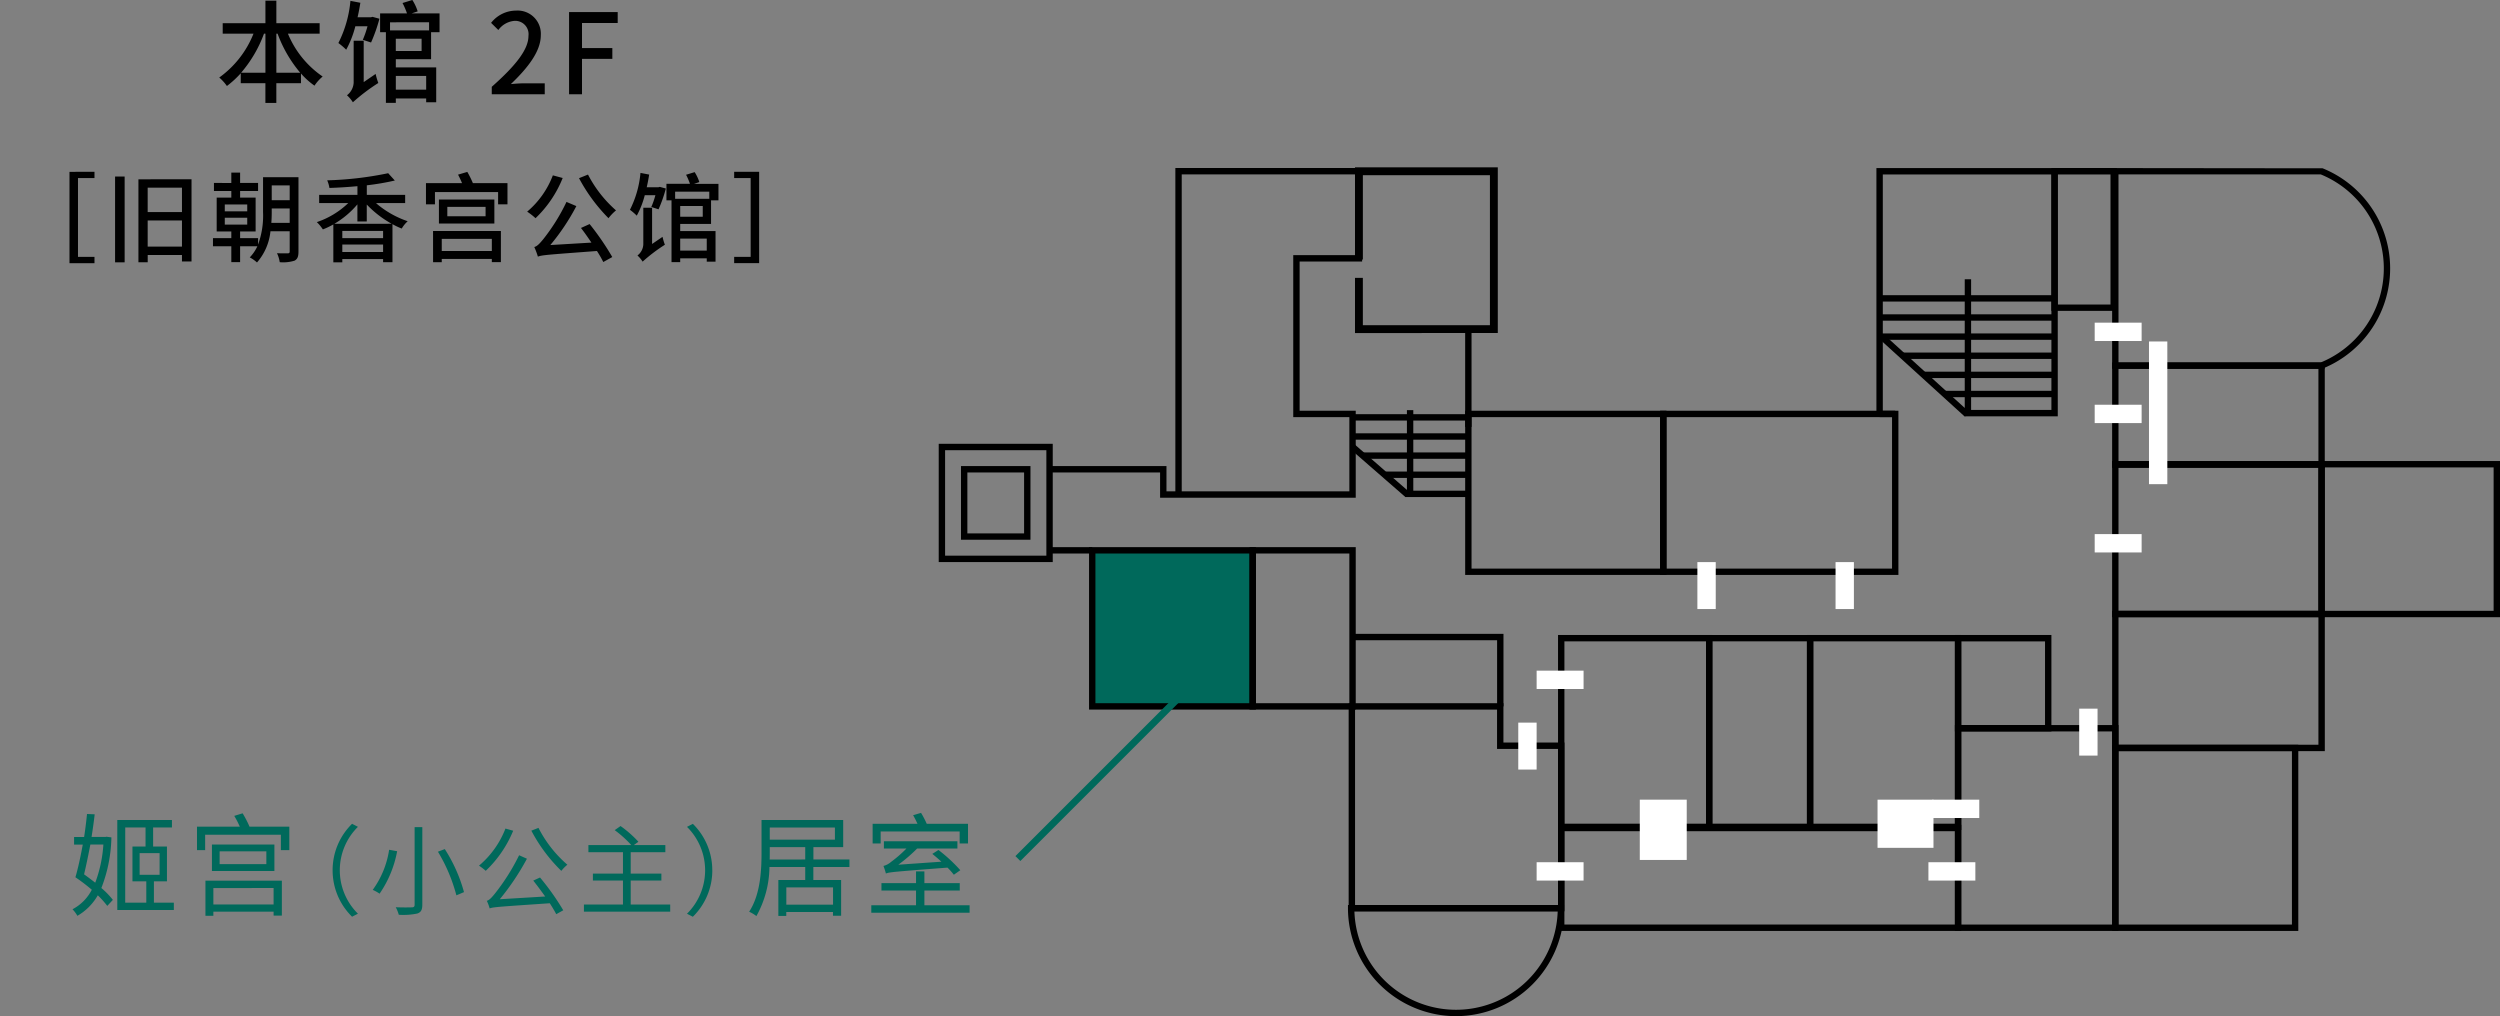 <?xml version="1.0" encoding="UTF-8"?> <svg xmlns="http://www.w3.org/2000/svg" xmlns:xlink="http://www.w3.org/1999/xlink" width="358.592" height="145.753" viewBox="0 0 358.592 145.753"><rect x="0" y="0" width="358.592" height="145.753" fill="#808080" stroke="none"/><defs><style>.a{fill:none;}.b{fill:#00695b;}.c{clip-path:url(#a);}.d{fill:#fff;}</style><clipPath id="a"><rect class="a" width="223.944" height="121.753" transform="translate(0 0)"></rect></clipPath></defs><g transform="translate(-647 -616)"><rect class="b" width="23" height="22" transform="translate(803.647 695)"></rect><g transform="translate(781.647 640)"><path d="M198.817,83.74H168.31V63.613h30.507Zm-29.593-.914H197.9v-18.3H169.224Z"></path><path d="M195.014,109.529H168.309v-26.7h26.705Zm-25.79-.914H194.1V83.74H169.224Z"></path><path d="M34.856,1.019H59.815V12.6H50.852V35.828H58.9V46.476H34.856ZM33.942.1V46.476H32.667V42.852H15.9v.915H31.752V47.39H59.815V34.913H51.767v-21.4H60.73V.1Z"></path><path d="M45.494,77.78H21.563v-23.3H45.494Zm-23.017-.915h22.1V55.394h-22.1Z"></path><path d="M59.815,77.78H44.579v-23.3H59.815Zm-14.321-.915H58.9V55.394H45.494Z"></path><path d="M104.387,58.469H75.512V34.913h28.875Zm-27.961-.914h27.047V35.828H76.426Z"></path><path d="M160.513,1.02h7.563V19.679h-7.563ZM159.6,20.593h9.391V.1H159.6Z"></path><path d="M125.445,95.061H110.056V67.079h15.389Zm-14.475-.914h13.561V67.994H110.97Z"></path><path d="M159.6,80.913H145.755V67.079H159.6ZM146.67,80h12.015v-12H146.67Z"></path><path d="M198.81,43.043h24.22V63.614H198.81ZM197.9,64.528h26.049v-22.4H197.9Z"></path><g class="c"><path d="M74.2,121.753a15.52,15.52,0,0,1-15.5-15.489v-.457h31v.457a15.522,15.522,0,0,1-15.5,15.489M59.626,106.721a14.586,14.586,0,0,0,29.157,0Z"></path><path d="M16.355,56.618H0V39.658H16.355ZM.914,55.7H15.44V40.573H.914Z"></path><path d="M13.16,53.422H3.195V42.853H13.16Zm-9.051-.914h8.136v-8.74H4.109Z"></path><path d="M146.67,109.529H88.831V94.307H146.67Zm-56.925-.914h56.011V95.221H89.745Z"></path><rect width="2.238" height="0.914" transform="translate(134.96 34.915)"></rect><path d="M160.513,35.714H147.129V34.8H159.6V1.022H135.417v34.35H134.5V.108h26.01Z"></path><rect width="0.914" height="14.032" transform="translate(75.512 23.205)"></rect><path d="M137.655,58.469H103.473V34.913h34.182Zm-33.268-.914h32.354V35.828H104.387Z"></path><path d="M146.67,95.061H124.532V67.079H146.67Zm-21.225-.914h20.31V67.994h-20.31Z"></path><path d="M169.224,109.529H145.755V80h23.469Zm-22.554-.914h21.64v-27.7H146.67Z"></path><path d="M198.81,64.528h-30.5v-22.4h30.5Zm-29.586-.914H197.9V43.043H169.224Z"></path><path d="M198.81,43.108h-30.5V27.989h30.5Zm-29.586-.915H197.9V28.9H169.224Z"></path><path d="M198.353,28.9H168.31V.107L198.5.14a15.492,15.492,0,0,1,.306,28.6v.152Zm-29.129-.914h29.017a14.577,14.577,0,0,0,0-26.968h-29.02Z"></path><path d="M89.747,106.72H58.8V76.866H81v5.641h8.749Zm-30.03-.914H88.832V83.421H80.084V77.78H59.717Z"></path><path d="M110.97,95.061H88.832V67.079H110.97Zm-21.223-.914h20.309V67.994H89.747Z"></path><path d="M59.709,0V13.223h1.127V1.127H79.063V22.642H60.836V15.855H59.709v7.914H80.191V0Z"></path><rect width="6.122" height="0.914" transform="translate(15.898 54.481)"></rect><path d="M81.007,77.323h-.914v-9.49H59.358v-.915H81.007Z"></path><rect class="d" width="6.733" height="8.647" transform="translate(100.559 90.701)"></rect><rect class="d" width="6.733" height="2.632" transform="translate(85.762 99.675)"></rect><rect class="d" width="6.733" height="2.632" transform="translate(142.522 90.702)"></rect><rect class="d" width="6.733" height="2.632" transform="translate(141.959 99.675)"></rect><rect class="d" width="6.733" height="2.632" transform="translate(85.762 72.196)"></rect><rect class="d" width="6.733" height="2.632" transform="translate(165.808 52.61)"></rect><rect class="d" width="6.733" height="2.632" transform="translate(165.808 34.055)"></rect><rect class="d" width="6.733" height="2.632" transform="translate(165.808 22.282)"></rect><rect class="d" width="2.633" height="6.733" transform="translate(108.82 56.627)"></rect><rect class="d" width="2.633" height="6.733" transform="translate(83.129 79.651)"></rect><rect class="d" width="2.631" height="6.733" transform="translate(128.639 56.627)"></rect><rect class="d" width="2.631" height="20.468" transform="translate(173.596 24.98)"></rect><rect class="d" width="2.631" height="6.733" transform="translate(163.587 77.647)"></rect><rect class="d" width="8.024" height="6.908" transform="translate(134.661 90.702)"></rect><rect width="15.449" height="0.914" transform="translate(144.287 32.057)"></rect><rect width="18.786" height="0.914" transform="translate(141.27 29.313)"></rect><rect width="21.803" height="0.914" transform="translate(138.253 26.57)"></rect><rect width="24.776" height="0.914" transform="translate(134.96 23.827)"></rect><rect width="25.096" height="0.914" transform="translate(134.96 21.084)"></rect><rect width="25.096" height="0.914" transform="translate(134.96 18.341)"></rect><path d="M147.123,35.71,134.929,24.622l.615-.677,11.624,10.569V16.054h.914v19l-.066.237-.194.32Z"></path><rect width="9.028" height="0.914" transform="translate(66.941 46.382)"></rect><rect width="11.877" height="0.914" transform="translate(64.092 43.638)"></rect><rect width="15.154" height="0.914" transform="translate(60.815 40.895)"></rect><rect width="16.709" height="0.914" transform="translate(59.26 38.152)"></rect><rect width="16.709" height="0.914" transform="translate(59.26 35.409)"></rect><path d="M66.946,47.3l-7.889-6.87.6-.69,7.5,6.531V34.83h.915V47.086Z"></path></g></g><g transform="translate(45.647 -20)"><path class="b" d="M-125.172-9.008a19,19,0,0,1-1.168,5.472c-.528-.416-1.072-.816-1.6-1.2.288-1.216.608-2.736.9-4.272Zm.448-1.12-.176.032h-1.968c.176-1.12.336-2.24.448-3.248l-1.1-.048c-.1,1.008-.24,2.16-.416,3.3h-1.44v1.088h1.248c-.32,1.744-.688,3.456-1.056,4.688a26.15,26.15,0,0,1,2.352,1.792A6.493,6.493,0,0,1-129.6.272a5,5,0,0,1,.7.944,7.951,7.951,0,0,0,2.928-2.944,13.585,13.585,0,0,1,1.36,1.52l.8-.864a11.434,11.434,0,0,0-1.648-1.7,21.117,21.117,0,0,0,1.44-7.264Zm2.688-1.328h2.912V-8.72H-121v4.992h1.984V-.672h-3.024Zm4.928,6.784h-2.864v-3.1h2.864Zm-.816,4V-3.728h1.872V-8.72h-1.984v-2.736h2.7v-1.072h-7.84V.384h8.112V-.672Zm17.168-2.1V-.416h-8.64V-2.768Zm-9.776,3.984h1.136V.624h8.64v.56h1.184V-3.824h-10.96Zm8.736-7.408h-6.7v-1.84h6.7ZM-109.6-9.008v3.792h8.96V-9.008Zm5.392-2.56a14.646,14.646,0,0,0-.992-1.92l-1.2.368a12.9,12.9,0,0,1,.8,1.552h-6.144v3.36h1.168v-2.208h10.864v2.208H-98.5v-3.36ZM-92.29-5.32A9.3,9.3,0,0,0-89.5,1.344l.84-.434a8.761,8.761,0,0,1-2.6-6.23,8.761,8.761,0,0,1,2.6-6.23l-.84-.434A9.3,9.3,0,0,0-92.29-5.32Zm11.76-6.188V-.378c0,.28-.112.378-.406.378-.266.014-1.274.028-2.3-.014A4.966,4.966,0,0,1-82.8,1.064,9.716,9.716,0,0,0-80.124.882c.49-.182.7-.49.7-1.26v-11.13Zm3.346,3.528a23.663,23.663,0,0,1,2.646,6.258l1.092-.462A22.26,22.26,0,0,0-76.2-8.358Zm-7-.28a13.119,13.119,0,0,1-2.352,5.754,5.624,5.624,0,0,1,.98.546,15.7,15.7,0,0,0,2.52-6.09ZM-67.5-11.3a13.134,13.134,0,0,1-3.794,5.32,8.408,8.408,0,0,1,.966.742A16.684,16.684,0,0,0-66.39-10.99Zm3.99,7.462c.546.686,1.148,1.5,1.708,2.282l-6.51.392a35.583,35.583,0,0,0,3.892-5.81l-1.12-.5A30.455,30.455,0,0,1-68.9-2.114c-.532.672-.91,1.092-1.274,1.176A6.692,6.692,0,0,1-69.764.154c.518-.2,1.274-.238,8.624-.742.364.574.7,1.12.924,1.568l1.008-.56a36.268,36.268,0,0,0-3.332-4.7ZM-63.786-11a23.038,23.038,0,0,0,4.3,5.768,5.751,5.751,0,0,1,.868-.882A17.487,17.487,0,0,1-62.764-11.4Zm14.252,10.6V-3.85h4.4v-.994h-4.4V-7.91h4.97V-8.932h-4.522l.658-.476a16.055,16.055,0,0,0-2.562-2.254l-.84.588a15.72,15.72,0,0,1,2.38,2.142H-55.6V-7.91h4.956v3.066h-4.312v.994h4.312V-.406h-5.6V.616h12.376V-.406Zm11.7-4.914a9.3,9.3,0,0,0-2.786-6.664l-.84.434a8.761,8.761,0,0,1,2.6,6.23,8.761,8.761,0,0,1-2.6,6.23l.84.434A9.3,9.3,0,0,0-37.83-5.32Zm8.23-1.544c.016-.368.016-.7.016-1.04V-8.64H-24.5v1.776Zm9.36-4.592v1.744h-9.344v-1.744ZM-20.512-.384h-6.7v-2.48h6.7Zm2.352-5.408V-6.864h-5.168V-8.64h4.272v-3.888H-30.768V-7.9c0,2.544-.144,6.048-1.776,8.528a5.121,5.121,0,0,1,1.04.624,14.772,14.772,0,0,0,1.872-7.04H-24.5V-3.92h-3.856V1.232h1.136V.672h6.7V1.2h1.168V-3.92h-3.984V-5.792Zm4.48-5.088H-2.352v1.712h1.2v-2.816h-5.92a13.4,13.4,0,0,0-.816-1.568l-1.136.336c.208.368.448.832.624,1.232h-6.432v2.816h1.152ZM-2.256-5.328a22.438,22.438,0,0,0-3.136-2.9l-.88.56c.416.336.864.72,1.3,1.12l-6.176.432a22.822,22.822,0,0,0,2.7-2.32h5.776v-1.04H-13.216v1.04h3.232a18.135,18.135,0,0,1-2.208,1.92,2.673,2.673,0,0,1-1.088.576,10.56,10.56,0,0,1,.352,1.088c.5-.208,1.248-.256,8.832-.848a9.392,9.392,0,0,1,.912,1.024ZM-7.408-.3V-2.416h5.072V-3.472H-7.408v-1.68h-1.2v1.68h-4.96v1.056h4.96V-.3h-6.416V.768h14.1V-.3Z" transform="translate(741.353 766.147)"></path><path class="b" d="M770.258,760.432l-.707-.707,23.078-23.078.707.707Z" transform="translate(-22.552 -0.93)"></path></g><g transform="translate(647 616)"><rect class="a" width="119" height="46" transform="translate(0 0)"></rect><g transform="translate(0 -5.48)"><path d="M9.968-11.872v13.1h3.584v-.9H11.186V-10.976h2.366v-.9ZM16.506,1.106h1.372V-11.2H16.506Zm4.676-2.254V-4.9H26.1v3.752ZM26.1-9.6v3.5H21.182V-9.6Zm-6.244-1.2v11.9h1.33V.056H26.1V.98h1.372V-10.808ZM38.92-4.55c.042-.546.056-1.078.056-1.568v-.5h2.576V-4.55Zm2.632-5.376V-7.8H38.976V-9.926Zm-9.31,4.634h3.22V-4.3h-3.22Zm0-1.9h3.22v.98h-3.22ZM42.812-11.1H37.73v4.984a12.061,12.061,0,0,1-.714,4.676v-.924H34.44v-.952h2.226V-8.176H34.44v-.952h2.576v-1.148H34.44V-11.76H33.18v1.484H30.688v1.148H33.18v.952h-2.1v4.858h2.1v.952H30.548V-1.2H33.18V1.078h1.26V-1.2h2.478a5.782,5.782,0,0,1-1.092,1.6,5.081,5.081,0,0,1,1.036.728,8.009,8.009,0,0,0,1.932-4.48h2.758V-.448c0,.2-.084.266-.28.266S40.4-.168,39.732-.2a4.534,4.534,0,0,1,.392,1.288A5.479,5.479,0,0,0,42.252.868c.434-.238.56-.616.56-1.316Zm5.152,6.678a12.758,12.758,0,0,0,3.3-2.786v2.45h1.344V-7.182a14.824,14.824,0,0,0,3.57,2.758ZM49.1-.378V-1.442H54.95V-.378ZM54.95-2.366H49.1V-3.4H54.95Zm3.164-5.026V-8.568h-5.5V-9.94a36.07,36.07,0,0,0,4.018-.686l-.952-1.05a49.014,49.014,0,0,1-8.75,1.022,4.258,4.258,0,0,1,.322,1.092c1.288-.042,2.66-.126,4.018-.252v1.246H45.78v1.176h4.172a11.971,11.971,0,0,1-4.508,2.73,6.065,6.065,0,0,1,.868,1.05,12.117,12.117,0,0,0,1.5-.714V1.106H49.1V.644H54.95v.448h1.344v-5.46a9.521,9.521,0,0,0,1.33.63,4.391,4.391,0,0,1,.854-1.05,13.619,13.619,0,0,1-4.55-2.6ZM70.546-2.254V-.518H63.364V-2.254ZM62.118,1.092h1.246V.616h7.182v.462h1.3V-3.388h-9.73ZM69.65-5.5H64.162V-6.846H69.65ZM62.958-7.9v3.444H70.91V-7.9Zm4.872-2.352a14.313,14.313,0,0,0-.8-1.61l-1.33.392c.2.364.406.812.574,1.218H61.1V-7.21h1.288V-8.974h9.058V-7.21h1.344v-3.038ZM79.3-11.368A12.717,12.717,0,0,1,75.614-6.16a9.173,9.173,0,0,1,1.2.938A16.351,16.351,0,0,0,80.71-10.99Zm4.032,7.546c.49.63,1.008,1.372,1.5,2.1l-5.894.35A31.308,31.308,0,0,0,82.67-6.958l-1.414-.6a27.9,27.9,0,0,1-3.332,5.348c-.518.63-.882,1.022-1.288,1.12A11.06,11.06,0,0,1,77.154.294c.588-.238,1.428-.28,8.47-.812a15.635,15.635,0,0,1,.91,1.582L87.822.35a37.936,37.936,0,0,0-3.248-4.732Zm-.28-7.14a24.6,24.6,0,0,0,4.228,5.74,6.8,6.8,0,0,1,1.078-1.12,17.529,17.529,0,0,1-4.018-5.138ZM93.534-1.526V-6.72h-1.26v5.278a2.118,2.118,0,0,1-.84,1.568,4.07,4.07,0,0,1,.742.882,23.641,23.641,0,0,1,3.192-2.422,8.511,8.511,0,0,1-.336-1.134Zm.91-8.134h-1.68c.14-.6.252-1.2.35-1.82l-1.246-.238a14.6,14.6,0,0,1-1.512,5.292,8.321,8.321,0,0,1,.98.84,12.5,12.5,0,0,0,1.148-2.94H94.01a12.4,12.4,0,0,1-.588,1.694l1.036.336a19.857,19.857,0,0,0,1.05-2.982l-.868-.238Zm6.93,7.364V-.574H97.566V-2.3Zm.364-6.734v1.022h-4.9V-9.03Zm-.938,3.6H97.566v-1.54H100.8ZM101.99-4.4V-7.784h1.064V-10.15h-3.5l.756-.252a5.9,5.9,0,0,0-.672-1.428l-1.232.378a8.689,8.689,0,0,1,.56,1.3H95.592v2.366h.728V1.078h1.246V.532h3.808v.476h1.26V-3.374H97.566V-4.4Zm6.9-7.476v13.1h-3.584v-.9h2.366V-10.976h-2.366v-.9Z" transform="translate(0 42)"></path><path d="M-20.36-3.088v-5.6h.176a18.579,18.579,0,0,0,3.248,5.6Zm-5.056,0a18.136,18.136,0,0,0,3.28-5.6h.208v5.6Zm11.264-5.6v-1.5H-20.36v-3.232h-1.568v3.232h-6.128v1.5h4.416A14.141,14.141,0,0,1-28.552-2.4a6.6,6.6,0,0,1,1.1,1.216,13.951,13.951,0,0,0,1.984-1.824v1.424h3.536V1.248h1.568V-1.584h3.536V-2.976a10.974,10.974,0,0,0,1.936,1.744A6.126,6.126,0,0,1-13.72-2.544,13.807,13.807,0,0,1-18.7-8.688Zm6.32,6.944V-7.68h-1.44v6.032a2.42,2.42,0,0,1-.96,1.792,4.652,4.652,0,0,1,.848,1.008A27.017,27.017,0,0,1-5.736-1.616a9.727,9.727,0,0,1-.384-1.3Zm1.04-9.3h-1.92c.16-.688.288-1.376.4-2.08l-1.424-.272a16.681,16.681,0,0,1-1.728,6.048,9.509,9.509,0,0,1,1.12.96,14.288,14.288,0,0,0,1.312-3.36h1.744A14.174,14.174,0,0,1-7.96-7.808l1.184.384a22.694,22.694,0,0,0,1.2-3.408l-.992-.272Zm7.92,8.416V-.656H-3.224V-2.624Zm.416-7.7v1.168h-5.6V-10.32ZM.472-6.208h-3.7v-1.76h3.7Zm1.36,1.184V-8.9H3.048v-2.7h-4l.864-.288A6.743,6.743,0,0,0-.856-13.52l-1.408.432a9.931,9.931,0,0,1,.64,1.488H-5.48v2.7h.832V1.232h1.424V.608H1.128v.544h1.44V-3.856H-3.224V-5.024ZM10.536,0h7.6V-1.568H15.192c-.576,0-1.312.048-1.92.112,2.5-2.384,4.3-4.736,4.3-7.008A3.33,3.33,0,0,0,14.024-12a4.572,4.572,0,0,0-3.584,1.76l1.04,1.024a3.194,3.194,0,0,1,2.32-1.312,1.912,1.912,0,0,1,2,2.16c0,1.936-1.792,4.224-5.264,7.3ZM21.624,0H23.48V-5.072h4.352V-6.624H23.48v-3.6H28.6v-1.568H21.624Z" transform="translate(60 19)"></path></g></g></g></svg> 
